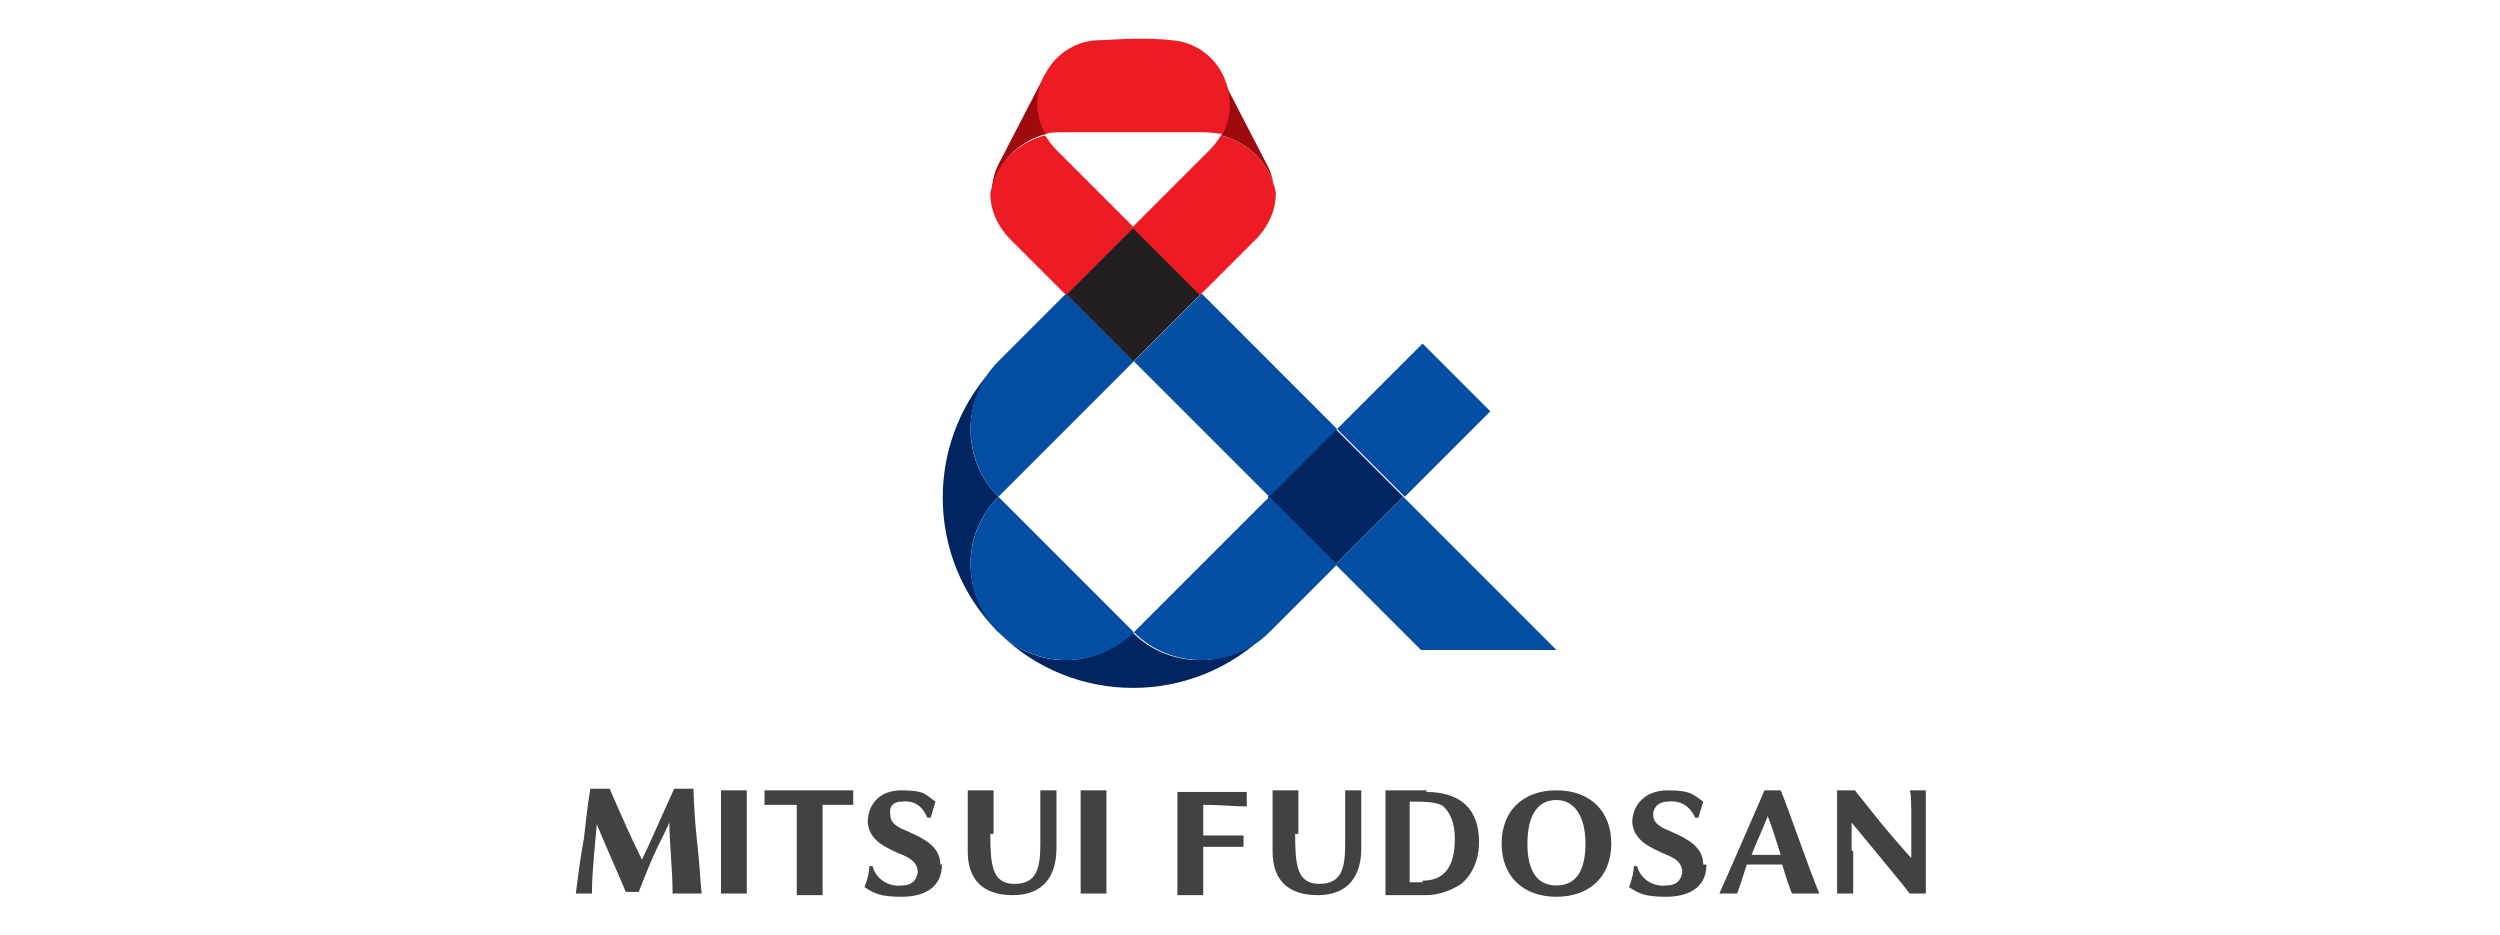 <?xml version="1.0" encoding="UTF-8"?>
<svg xmlns="http://www.w3.org/2000/svg" id="Layer_1" data-name="Layer 1" version="1.1" viewBox="0 0 155 58">
  <defs>
    <style>
      .cls-1 {
        fill: #034ea2;
      }

      .cls-1, .cls-2, .cls-3, .cls-4, .cls-5, .cls-6 {
        stroke-width: 0px;
      }

      .cls-2 {
        fill: #ed1c24;
      }

      .cls-3 {
        fill: #002561;
      }

      .cls-4 {
        fill: #9e0b0f;
      }

      .cls-5 {
        fill: #424242;
      }

      .cls-6 {
        fill: #231f20;
      }
    </style>
  </defs>
  <g>
    <path class="cls-3" d="M78.6,39.2c-4.6,4.6-12.1,4.6-16.7,0,2.3,2.3,6,2.3,8.3,0,2.3,2.3,6,2.3,8.3,0ZM61.9,39.2c-4.6-4.6-4.6-12.1,0-16.7-2.3,2.3-2.3,6,0,8.3-2.3,2.3-2.3,6,0,8.3ZM78.6,30.8l4.2-4.2,4.2,4.2-4.2,4.2-4.2-4.2Z"></path>
    <path class="cls-1" d="M66.1,18.2l4.2,4.2-8.4,8.4c-2.3-2.3-2.3-6.1,0-8.4l4.2-4.2h0ZM61.9,39.2c2.3,2.3,6.1,2.3,8.4,0l-8.4-8.4c-2.3,2.3-2.3,6.1,0,8.4ZM70.3,39.2c2.3,2.3,6.1,2.3,8.4,0l4.2-4.2-4.2-4.2-8.4,8.4h0ZM87,30.8l-4.2,4.2,5.3,5.3h8.4l-9.5-9.5h0ZM74.5,18.2l-4.2,4.2,8.4,8.4,4.2-4.2s-8.4-8.4-8.4-8.4ZM92.4,25.5l-4.2-4.2-5.3,5.3,4.2,4.2s5.3-5.3,5.3-5.3Z"></path>
    <rect class="cls-6" x="67.3" y="15.3" width="5.9" height="5.9" transform="translate(7.7 55) rotate(-45)"></rect>
    <path class="cls-4" d="M79.1,12c-.3-1.8-1.7-3.2-3.4-3.6.6-1.1.7-2.5,0-3.7l2.9,5.6c.3.6.4,1.2.4,1.7ZM64.8,4.6l-2.9,5.6c-.3.6-.4,1.2-.4,1.7.3-1.8,1.7-3.2,3.4-3.6-.6-1.1-.7-2.5,0-3.7Z"></path>
    <path class="cls-2" d="M79.1,12c0,1-.4,1.9-1.1,2.7l-3.6,3.6-4.2-4.2,4.8-4.8c.3-.3.5-.6.7-.9,1.7.4,3.1,1.8,3.4,3.6ZM61.4,12c0,1,.4,1.9,1.1,2.7l3.6,3.6,4.2-4.2-4.8-4.8c-.3-.3-.5-.6-.7-.9-1.7.4-3.1,1.8-3.4,3.6ZM70.3,2.4c.8,0,1.6,0,2.4.1,1.3.1,2.5.9,3.1,2.1.6,1.2.6,2.6,0,3.7-.3,0-.7-.1-1.1-.1h-8.8c-.4,0-.7,0-1.1.1-.6-1.1-.7-2.5,0-3.7.6-1.2,1.8-2,3.1-2.1.8,0,1.6-.1,2.4-.1Z"></path>
  </g>
  <path class="cls-5" d="M110.5,49h-1.1c-1,2.3-2.3,5.3-2.8,6.4.3,0,.8,0,1.1,0,.2-.5.4-1.2.6-1.8h2.2c.2.7.4,1.3.6,1.8.5,0,.9,0,1.7,0-.6-1.4-2-5.5-2.4-6.4ZM108.6,53c.3-.8.7-1.6,1-2.4.2.5.5,1.4.8,2.4h-1.8,0ZM96.5,55.6c2.1,0,3.4-1.3,3.4-3.3s-1.3-3.3-3.4-3.3-3.4,1.3-3.4,3.3,1.3,3.3,3.4,3.3ZM96.5,49.6c1.1,0,1.8,1,1.8,2.7s-.6,2.6-1.8,2.6-1.8-.9-1.8-2.6.6-2.7,1.8-2.7ZM88.5,49c-.2,0-1.1,0-1.4,0s-1.2,0-1.2,0c0,.8,0,1.8,0,2.7v1.1c0,1.2,0,2,0,2.7h0c.3,0,.8,0,1.1,0s.7,0,.7,0c.3,0,.5,0,.7,0,.8,0,1.6-.3,2.2-.7.7-.6,1.1-1.5,1.1-2.6,0-2.1-1.2-3.1-3.3-3.1h0ZM88.2,54.7c-.3,0-.6,0-.8,0h0c0-.5,0-1.4,0-2v-1.1c0-.5,0-1.4,0-1.9.9,0,1.7,0,2.1.3.4.4.7,1,.7,2,0,1.8-.7,2.6-2,2.6h0ZM77.1,52.5c-.7,0-1.4,0-2.5,0,0,.9,0,2.6,0,3-.7,0-.9,0-1.6,0,0-.9,0-2.1,0-2.8v-.9c0-.8,0-2,0-2.7,0,0,1.1,0,1.4,0,.6,0,1.6,0,2.9,0,0,.4,0,.6,0,.9-.7,0-1.6-.1-2.7-.1,0,.4,0,1.2,0,1.9,1.1,0,1.8,0,2.5,0,0,.3,0,.6,0,.9h0ZM80.3,51.7c0,1.9.1,3.1,1.5,3.1s1.6-1,1.6-2.5,0-2.3,0-3.3c.5,0,.6,0,1,0,0,1.1,0,2.4,0,3.6,0,1.7-.8,2.9-2.7,2.9s-2.8-1-2.8-2.7,0-2.2,0-3.8c.6,0,1,0,1.6,0,0,.9,0,1.6,0,2.7ZM61.4,51.7c0,1.9.1,3.1,1.5,3.1s1.6-1,1.6-2.5,0-2.3,0-3.3c.5,0,.6,0,1,0,0,1.1,0,2.4,0,3.6,0,1.7-.8,2.9-2.7,2.9s-2.8-1-2.8-2.7,0-2.2,0-3.8c.6,0,1,0,1.6,0,0,.9,0,1.6,0,2.7ZM114.9,52.8c0,.9,0,1.4,0,2.6-.3,0-.7,0-1,0,0-1.3,0-2.8,0-3.3,0-1.5,0-2.3,0-3.1h1.1s.8,1,1.6,2c.9,1.1,1.9,2.2,1.9,2.2,0,0,0-1,0-2,0-1.3,0-2-.1-2.2,0,0,.2,0,.5,0s.5,0,.5,0c0,.5,0,1,0,2.2,0,0,0,3.5,0,4.2h-1c-.6-.8-3.2-3.9-3.6-4.4,0,.6,0,1.5,0,1.7h0ZM43.3,55.4c-.7,0-1,0-1.6,0,0-1.5-.2-3.2-.2-4.4-.3.7-.6,1.2-1,2.1-.4.9-.9,2.2-.9,2.2h-.8c-.5-1.2-1.4-3.2-1.8-4.2-.1,1.3-.3,2.9-.3,4.3-.4,0-.6,0-1,0,.1-.8.3-2.4.5-3.4.1-.8.2-1.9.4-3.1h1.2c.6,1.4,1.4,3.2,2,4.4.4-.8,1.4-3.1,2-4.4h1.2s0,1.2.2,3.1c.2,1.8.2,2.4.3,3.4h0ZM51,49.9c0,1.9,0,4.1,0,5.6-.6,0-1,0-1.6,0,0-1.5,0-3.7,0-5.6-.6,0-1.3,0-2,0,0-.3,0-.6,0-.9,2.1,0,3.5,0,5.5,0,0,.3,0,.6,0,.9-.7,0-1.4,0-2,0h0ZM46.3,52.1c0,1.2,0,2.5,0,3.3-.6,0-1,0-1.6,0,0-.9,0-2.1,0-3.3,0-1.2,0-1.7,0-3.1.6,0,1,0,1.6,0,0,1.4,0,1.8,0,3.1ZM68.6,52.1c0,1.2,0,2.5,0,3.3-.6,0-1,0-1.6,0,0-.9,0-2.1,0-3.3,0-1.2,0-1.7,0-3.1.6,0,1,0,1.6,0,0,1.4,0,1.8,0,3.1ZM105.8,53.6c0,1.5-1.2,2-2.5,2s-1.7-.2-2.3-.6c.2-.5.3-1,.3-1.3h.2c.2.8,1,1.3,1.8,1.2.5,0,.9-.2,1-.8,0-.6-.4-.9-1.2-1.2-.6-.3-1.8-.7-1.9-1.9,0-1,.7-2,2.2-2s1.6.3,2.2.7h0c-.1.3-.2.7-.3,1h-.2c-.3-.7-.9-1.1-1.7-1-.5,0-.9.3-.9.8,0,.6.5.8,1.2,1.1.9.4,1.9.9,1.9,2h0ZM58.4,53.6c0,1.5-1.2,2-2.5,2s-1.7-.2-2.3-.6c.2-.5.3-1,.3-1.3h.2c.2.8,1,1.3,1.8,1.2.5,0,.9-.2,1-.8,0-.6-.4-.9-1.2-1.2-.6-.3-1.8-.7-1.9-1.9,0-1,.6-2,2.1-2s1.5.3,2.1.7h0c-.1.3-.2.7-.3,1h-.2c-.3-.7-.8-1.1-1.6-1-.5,0-.8.3-.7.8,0,.6.5.8,1.2,1.1.9.4,1.9.9,1.9,2h0Z"></path>
</svg>

